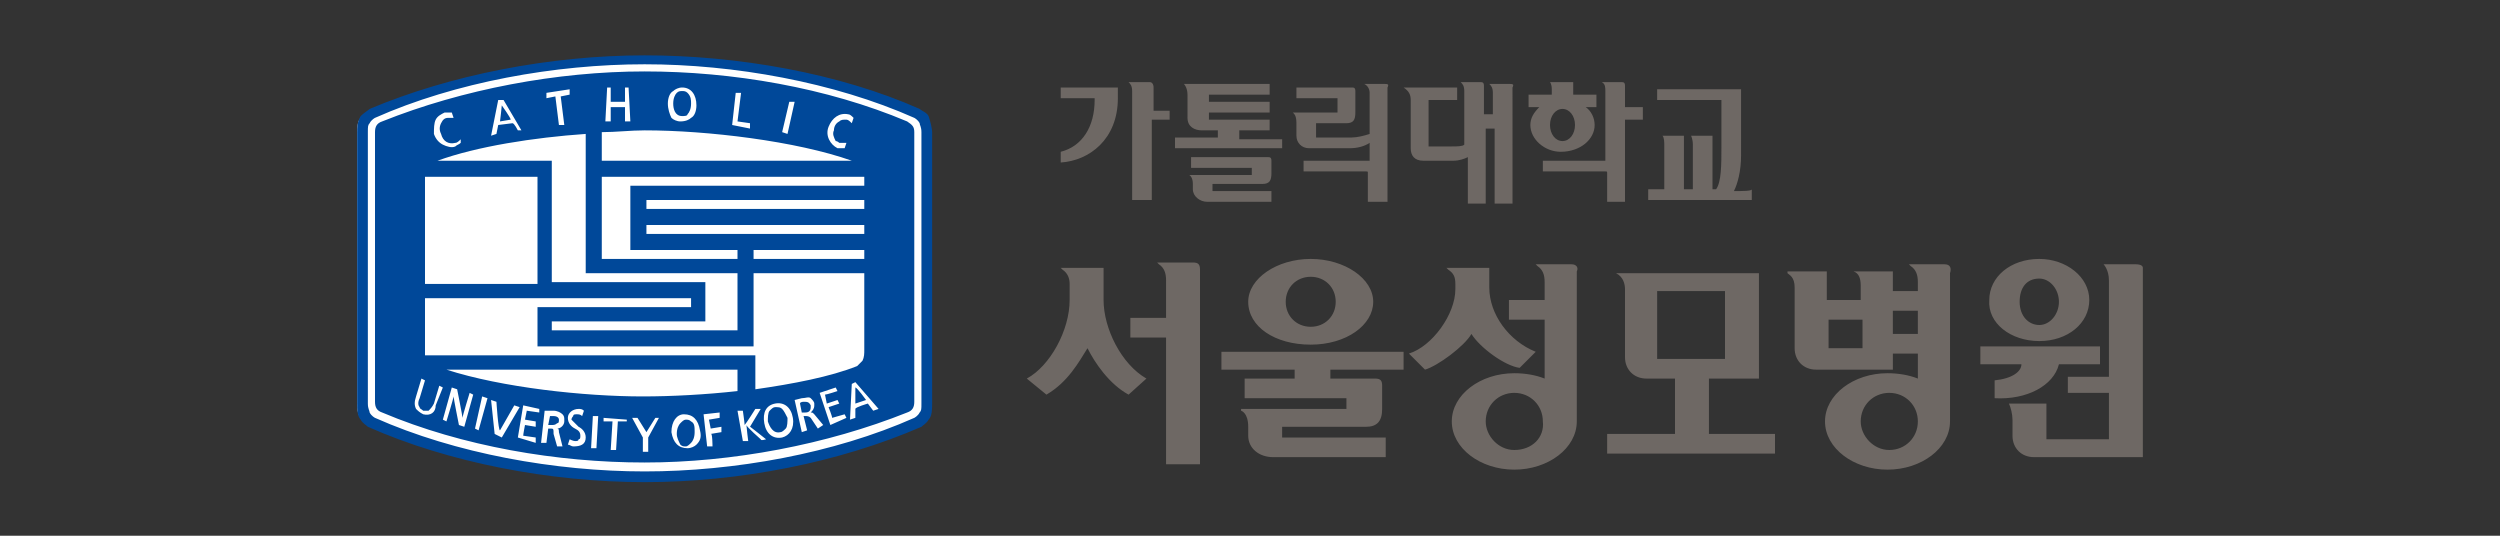 <?xml version="1.0" encoding="utf-8"?>
<!-- Generator: Adobe Illustrator 24.1.3, SVG Export Plug-In . SVG Version: 6.00 Build 0)  -->
<svg version="1.1" id="Layer_1" xmlns="http://www.w3.org/2000/svg" xmlns:xlink="http://www.w3.org/1999/xlink" x="0px" y="0px"
	 viewBox="0 0 140 30" style="enable-background:new 0 0 140 30;" xml:space="preserve">
<rect x="0" y="0" width="140" height="30" fill="#333333" stroke="none"/>
<style type="text/css">
	.st0{fill:#6E6864;}
	.st1{fill:#FFFFFF;}
	.st2{fill:#004899;}
</style>
<g>
	<g>
		<g>
			<path class="st0" d="M97.1,10.7c0.2-0.4,0.4-1.1,0.4-2V5h-4.7v0.6c0,0,3.5,0,3.6,0c0,0,0,2.6,0,2.6c0,1,0,2-0.3,2.4h-0.2
				c0,0,0-3,0-3h-1.2l0,0c0,0,0.1,0.2,0.1,0.5c0,0,0,2.4,0,2.5h-0.5c0,0,0-3,0-3h-1.2l0,0c0.1,0.1,0.1,0.4,0.1,0.5c0,0,0,2.4,0,2.5
				c0,0-0.9,0-0.9,0v0.6h5.8v-0.6C98.1,10.7,97.6,10.7,97.1,10.7z"/>
			<path class="st0" d="M84.5,4.7h-1h-0.1l0,0c0.1,0.1,0.2,0.2,0.2,0.5c0,0,0,1.2,0,1.2h-0.5c0,0,0-1.6,0-1.6c0-0.2-0.1-0.2-0.2-0.2
				h-1.1l0,0c0.1,0.1,0.2,0.2,0.2,0.5c0,0,0,2.9,0,3c-0.1,0.1-0.4,0.1-0.7,0.1c0,0-1.3,0-1.3,0V5.6c0,0,1.6,0,1.6,0V4.9h-3l0,0
				C78.9,5.1,79,5.3,79,5.6v2.7C79,8.7,79.2,9,79.7,9h1.7c0.3,0,0.6-0.1,0.8-0.2c0,0.1,0,2.6,0,2.6h1c0,0,0-4.2,0-4.2h0.5
				c0,0,0,4.2,0,4.2h1V4.9C84.8,4.7,84.7,4.7,84.5,4.7z"/>
			<path class="st0" d="M91,6c0,0,0-1.2,0-1.2c0-0.2-0.1-0.2-0.2-0.2h-1.2l0.1,0c0.2,0.1,0.2,0.3,0.2,0.5V9h-3.5v0.6h3.5
				c0.1,0,0.1,0,0.1,0.1v1.6H91V6.7c0,0,1,0,1,0V6C92,6,91,6,91,6z M89.3,7c0-0.4-0.2-0.8-0.5-1h0.6V5.3c0,0-1.2,0-1.3,0
				c0,0,0-0.7,0-0.7h-1.3l0,0c0,0,0.1,0.1,0.1,0.4c0,0,0,0.2,0,0.3c0,0-1.3,0-1.3,0V6h0.6c-0.3,0.3-0.5,0.6-0.5,1
				c0,0.8,0.8,1.5,1.7,1.5C88.5,8.5,89.3,7.8,89.3,7z M86.8,7c0-0.5,0.3-0.9,0.7-0.9c0.4,0,0.7,0.4,0.7,0.9c0,0.5-0.3,0.9-0.7,0.9
				C87.1,7.9,86.8,7.5,86.8,7z"/>
			<path class="st0" d="M69.4,7.8V7.3c0,0,1.7,0,1.7,0V6.7c0,0-3.4,0-3.4,0V6.3c0,0,3.4,0,3.4,0V5.7c0,0-3.4,0-3.4,0V5.3
				c0,0,3.4,0,3.4,0V4.7h-4.8l0,0c0,0,0.2,0.2,0.2,0.6v1.3c0,0.5,0.4,0.7,0.8,0.7c0,0,0.9,0,0.9,0v0.4c0,0-2.4,0-2.4,0v0.6h6V7.8
				C71.9,7.8,69.5,7.8,69.4,7.8z M67.9,10.3c0,0,2.8,0,2.8,0c0.4,0,0.5-0.2,0.5-0.6V9c0-0.2-0.1-0.2-0.2-0.2h-4.3v0.6
				c0,0,3.3,0,3.4,0v0.4c0,0-3.5,0-3.5,0l0,0c0,0,0.2,0.1,0.2,0.5v0.3c0,0.4,0.4,0.7,0.8,0.7h3.6v-0.6c0,0-3.3,0-3.3,0V10.3z"/>
			<path class="st0" d="M77.5,4.7h-1.2l0.1,0c0.2,0.1,0.3,0.3,0.3,0.5c0,0,0,2.3,0,2.3c-0.3,0.1-0.7,0.2-1,0.2c0,0-1.9,0-2,0V6.9
				c0,0,1.7,0,1.7,0c0.4,0,0.5-0.2,0.5-0.6V5.1c0-0.2-0.1-0.2-0.2-0.2l-3.1,0v0.6c0,0,2.3,0,2.3,0v0.8c0,0-2.5,0-2.5,0l0,0
				c0.1,0.1,0.2,0.2,0.2,0.6v0.7c0,0.4,0.3,0.7,0.7,0.7h2.3c0.4,0,0.8-0.1,1.1-0.3V9H73v0.6h3.5c0.1,0,0.1,0,0.1,0.1v1.6h1.1V4.9
				C77.8,4.7,77.7,4.7,77.5,4.7z"/>
			<path class="st0" d="M64.6,6.2c0,0,0-1.3,0-1.3c0-0.2-0.1-0.3-0.2-0.3h-1.2l0,0c0.1,0.1,0.2,0.2,0.2,0.5v6.1h1.1c0,0,0-4.5,0-4.5
				c0,0,1,0,1,0V6.2C65.6,6.2,64.6,6.2,64.6,6.2z M59.3,5.5c0,0,1.9,0,2,0c0,0,0,0.1,0,0.1c0,1.5-0.7,2.6-1.9,2.9l0,0v0.6l0,0
				c1.6-0.1,3.2-1.3,3.2-3.6V4.9h-3.2V5.5z"/>
		</g>
		<path class="st0" d="M66.8,14.7h-2l0.1,0.1c0.3,0.2,0.4,0.5,0.4,0.9v2.1h-2v1.1h2v7.1h1.9V15.1C67.2,14.8,67.1,14.7,66.8,14.7z
			 M61.8,16.8v-1.8h-2.4l0.1,0.1c0.3,0.2,0.4,0.5,0.4,0.8v0.9c0,1.7-1.1,3.7-2.4,4.4l0,0l1.1,0.9l0,0c1.2-0.7,1.8-1.8,2.3-2.6
			c0.4,0.8,1.2,2,2.3,2.6l0,0l1-0.9C62.8,20.4,61.8,18.4,61.8,16.8z M68.4,20.7h4.1v0.5h-2.8v1.1c0,0,5.6,0,5.7,0v0.6
			c-0.1,0-5.9,0-5.9,0l0,0.1c0,0,0.4,0.1,0.4,0.9v0.5c0,0.7,0.6,1.2,1.4,1.2h6.3v-1.1c0,0-5.7,0-5.8,0v-0.6c0.1,0,4.7,0,4.7,0
			c0.6,0,0.9-0.3,0.9-1v-1.3c0-0.3-0.1-0.4-0.4-0.4h-2.5v-0.5h4.1v-1H68.4V20.7z M73.4,19.3c2,0,3.5-1.1,3.5-2.4
			c0-1.3-1.6-2.4-3.5-2.4c-1.9,0-3.5,1.1-3.5,2.4C69.9,18.3,71.4,19.3,73.4,19.3z M73.4,15.5c0.8,0,1.4,0.6,1.4,1.4
			c0,0.8-0.6,1.4-1.4,1.4c-0.8,0-1.4-0.6-1.4-1.4C72,16.1,72.6,15.5,73.4,15.5z M114.2,19.1c1.6,0,2.8-1,2.8-2.3
			c0-1.3-1.3-2.3-2.8-2.3c-1.6,0-2.8,1-2.8,2.3C111.3,18.1,112.6,19.1,114.2,19.1z M114.2,15.6c0.6,0,1.1,0.6,1.1,1.3
			c0,0.7-0.5,1.3-1.1,1.3c-0.6,0-1.1-0.5-1.1-1.3C113.1,16.1,113.5,15.6,114.2,15.6z M108.9,14.8h-2l0.1,0.1
			c0.3,0.2,0.4,0.5,0.4,0.9v0.5h-1.4v-1.1h-2.3l0.1,0l0,0c0.3,0.1,0.4,0.4,0.4,0.8c0,0,0,0.7,0,0.8h-1.9c0-0.1,0-1.6,0-1.6h-2.2v0.1
			c0.1,0.1,0.4,0.2,0.4,0.8v3.4c0,0.7,0.5,1.2,1.2,1.2h4.3v-0.9h1.4v1.4c-0.5-0.2-1.1-0.3-1.7-0.3c-1.9,0-3.5,1.2-3.5,2.7
			c0,1.5,1.6,2.7,3.5,2.7c1.9,0,3.5-1.2,3.5-2.7c0,0,0-0.1,0-0.1h0v-8.2C109.3,15,109.2,14.8,108.9,14.8z M104.3,19.5h-1.9v-1.6h1.9
			V19.5z M105.8,25.2c-0.9,0-1.6-0.8-1.6-1.6c0-0.9,0.7-1.6,1.6-1.6c0.9,0,1.6,0.7,1.6,1.6C107.4,24.5,106.7,25.2,105.8,25.2z
			 M107.4,18.7h-1.4v-1.3h1.4V18.7z M119.6,14.8h-1.9l0.1,0c0,0,0.3,0.3,0.3,0.9c0,0,0,5.4,0,5.4c-0.1,0-2.3,0-2.3,0v0.9
			c0,0,2.2,0,2.3,0v2.6h-3.5c0-0.1,0-2,0-2h-2.1l0,0c0.1,0.2,0.2,0.6,0.2,0.9v0.9c0,0.7,0.5,1.2,1.2,1.2h6.1v-0.6h0v-10
			C120,14.9,119.9,14.8,119.6,14.8z M115.3,20.4c0,0,2.3,0,2.3,0v-1h-6.7v1c0,0,2.2,0,2.3,0c0,0.4-0.5,0.8-1.5,0.9l0,0v1h0
			C113.5,22.4,115,21.6,115.3,20.4z M82.4,18.7c0.5,0.8,1.9,1.8,2.7,1.9l0,0l0.9-0.9l0,0c-1.5-0.6-2.6-2.1-2.6-3.6V15H81l0.1,0.1
			c0.3,0.2,0.4,0.4,0.4,0.8v0.3c0,1.4-1.3,3.2-2.6,3.6l0,0l0.9,0.9l0,0C80.5,20.5,82,19.4,82.4,18.7z M88,14.8h-2l0.1,0.1
			c0.3,0.2,0.4,0.5,0.4,0.9v1h-2v1.1h2v3.3c-0.5-0.2-1.1-0.3-1.7-0.3c-1.9,0-3.5,1.2-3.5,2.7c0,1.5,1.6,2.7,3.5,2.7
			c1.9,0,3.5-1.2,3.5-2.7c0,0,0-0.1,0-0.1h0v-8.3C88.4,15,88.3,14.8,88,14.8z M84.8,25.2c-0.9,0-1.6-0.8-1.6-1.6
			c0-0.9,0.7-1.6,1.6-1.6c0.9,0,1.6,0.7,1.6,1.6C86.5,24.5,85.8,25.2,84.8,25.2z M95.7,21.2h2.8v-5.9h-8l0,0l0,0
			c0.4,0.2,0.5,0.6,0.5,0.9V20c0,0.7,0.5,1.2,1.2,1.2h1.6v3.1H90v1.1h9.4v-1.1h-3.7V21.2z M92.8,20.1v-3.8h3.8v3.8H92.8z"/>
	</g>
	<g>
		<path class="st1" d="M51.8,6.6c-0.1-0.2-0.3-0.3-0.5-0.4c-4.5-1.9-10.1-3-15.3-3c-5.2,0-10.8,1.1-15.3,3c-0.1,0.1-0.3,0.2-0.5,0.4
			c-0.2,0.2-0.2,0.6-0.2,0.9v15c0,0.3,0,0.7,0.2,0.9c0.1,0.2,0.3,0.3,0.4,0.4c4.5,1.9,10.1,3,15.3,3c5.2,0,10.8-1.1,15.3-3
			c0.1-0.1,0.3-0.2,0.4-0.4c0.2-0.2,0.2-0.6,0.2-0.9v-15C52,7.2,52,6.8,51.8,6.6z"/>
		<path class="st2" d="M50.8,6.8C46.3,4.9,41,4,36.1,4c-4.9,0-10.2,1-14.7,2.8c-0.3,0.1-0.4,0.3-0.4,0.6v15.1c0,0.3,0.1,0.5,0.4,0.6
			c4.5,1.9,9.8,2.8,14.7,2.8c4.9,0,10.2-1,14.7-2.8c0.3-0.1,0.4-0.3,0.4-0.6V7.4C51.2,7.1,51.1,7,50.8,6.8z M46.4,7.1
			c0.2-0.5,0.6-0.8,1.1-0.7c0.1,0,0.2,0.1,0.3,0.2l0,0l-0.1,0.3l0,0c-0.1-0.1-0.2-0.2-0.3-0.2c-0.2,0-0.3,0-0.4,0.1
			c-0.2,0.1-0.3,0.3-0.3,0.5c-0.1,0.2,0,0.4,0.1,0.6C46.8,7.9,46.9,7.9,47,8c0.1,0,0.3,0,0.4,0l0,0l-0.1,0.3l0,0c-0.1,0-0.2,0-0.4,0
			C46.5,8.1,46.2,7.6,46.4,7.1z M44.2,5.7L44.2,5.7l0.3,0l-0.4,1.8l-0.3-0.1L44.2,5.7z M41.2,5.2L41.2,5.2l0.3,0
			c0,0-0.2,1.6-0.2,1.6c0,0,0.7,0.1,0.7,0.1l0,0.3L41,7L41.2,5.2z M37.4,5.8c0-0.3,0.1-0.6,0.3-0.7c0.1-0.1,0.3-0.2,0.5-0.2
			c0.5,0,0.8,0.4,0.8,1c0,0.3-0.1,0.6-0.3,0.7c-0.1,0.1-0.3,0.2-0.6,0.2c-0.2,0-0.4-0.1-0.5-0.2C37.5,6.4,37.4,6.1,37.4,5.8z
			 M34.2,4.9c0,0,0,0.7,0,0.8c0,0,0.7,0,0.8,0c0,0,0-0.8,0-0.8l0.2,0l0,0l0.1,1.9l-0.3,0c0,0,0-0.8,0-0.8c0,0-0.7,0-0.8,0
			c0,0,0,0.8,0,0.8l-0.3,0L34,4.9L34.2,4.9z M33.7,7.4c0.8,0,1.6-0.1,2.4-0.1c3.5,0,8.5,0.6,11.6,1.7H33.7V7.4z M33.7,9.9h14.7
			c0,0,0,0.1,0,0.1v0.4H35.3V14h6v0.5h-7.6V9.9z M36.2,13.1v-0.5h12.2v0.5H36.2z M48.4,14v0.5h-6.2V14H48.4z M36.2,11.7v-0.5h12.2
			v0.5H36.2z M41.3,15.3v3.2H30.9V18h8.6v-2.2h-8.6V9h-6.4c2.2-0.8,5.4-1.3,8.3-1.5v7.8H41.3z M31.9,5L31.9,5l0,0.3
			c0,0-0.5,0.1-0.5,0.1c0,0,0.2,1.6,0.2,1.6l-0.3,0c0,0-0.2-1.6-0.2-1.6c0,0-0.5,0.1-0.5,0.1l0-0.3L31.9,5z M27.9,5.6l0.3,0l0,0
			l1,1.7L29,7.3c0,0-0.2-0.4-0.3-0.4c0,0-0.8,0.1-0.8,0.1c0,0-0.1,0.5-0.1,0.5l-0.3,0.1L27.9,5.6z M24.4,6.7
			c0.1-0.2,0.3-0.3,0.5-0.4c0.1,0,0.3,0,0.4,0l0,0l0.1,0.3l0,0c-0.1,0-0.2,0-0.3,0c-0.2,0-0.3,0.1-0.4,0.3c-0.1,0.2-0.1,0.4,0,0.6
			c0.1,0.4,0.4,0.6,0.8,0.5c0.1,0,0.2-0.1,0.3-0.2l0,0L25.8,8l0,0c-0.1,0.1-0.2,0.1-0.3,0.2c-0.2,0.1-0.5,0-0.7-0.1
			c-0.2-0.1-0.4-0.3-0.5-0.6C24.3,7.2,24.3,6.9,24.4,6.7z M23.8,10c0,0,0-0.1,0-0.1h6.3v6h-6.3V10z M23.8,16.7h14.9v0.5h-8.6v2.2
			h12.1v-4.1h6.2v4.3c0,0.2,0,0.4-0.1,0.6c-0.1,0.1-0.2,0.2-0.3,0.3c-1.5,0.6-3.6,1-5.7,1.3v-1.9H23.8c0-0.1,0-0.2,0-0.3V16.7z
			 M41.3,20.8v1.1c-1.8,0.2-3.7,0.3-5.3,0.3c-3.3,0-7.9-0.5-11-1.5H41.3z M23.7,23.2c-0.2-0.1-0.3-0.2-0.4-0.3
			c-0.1-0.2-0.1-0.4,0-0.7l0.3-1l0,0l0.2,0.1l-0.3,1c-0.1,0.2-0.1,0.4,0,0.5c0,0.1,0.1,0.1,0.2,0.2c0.1,0,0.2,0,0.3,0
			c0.1-0.1,0.2-0.2,0.3-0.4l0.3-1l0.2,0.1l-0.4,1C24.4,23.1,24.1,23.3,23.7,23.2z M25.7,23.8c0,0-0.3-1.5-0.3-1.6
			c0,0.1-0.4,1.4-0.4,1.4l-0.2-0.1l0.5-1.8l0,0l0.3,0.1c0,0,0.3,1.5,0.3,1.6c0-0.1,0.4-1.4,0.4-1.4l0.2,0.1L26,23.9L25.7,23.8z
			 M26.8,24.1L26.6,24l0.4-1.8l0,0l0.3,0.1L26.8,24.1z M27.7,24.3l-0.2-1.9l0,0l0.3,0.1c0,0,0.1,1.6,0.2,1.6c0,0,0.8-1.4,0.8-1.4
			l0.3,0.1l-1,1.7L27.7,24.3z M30.2,23.1c0,0-0.7-0.1-0.7-0.1c0,0-0.1,0.5-0.1,0.5c0,0,0.6,0.1,0.6,0.1l0,0.3c0,0-0.6-0.1-0.6-0.1
			c0,0-0.1,0.5-0.1,0.6c0,0,0.7,0.1,0.7,0.1l0,0.3L29,24.5l0.3-1.8l0,0l0.9,0.2L30.2,23.1z M31.6,23.6c0,0.2-0.2,0.4-0.4,0.4
			c0.1,0,0.1,0.1,0.1,0.2l0.2,0.8l-0.3,0l-0.2-0.7C31,24,31,24,30.8,24c0,0-0.1,0-0.1,0c0,0-0.1,0.8-0.1,0.8l-0.3,0l0.2-1.8l0,0
			L31,23c0.2,0,0.4,0.1,0.5,0.2c0.1,0.1,0.1,0.2,0.1,0.3C31.6,23.5,31.6,23.5,31.6,23.6z M32.4,23.9c0.2,0.1,0.4,0.3,0.4,0.6
			c0,0.4-0.3,0.5-0.7,0.5c-0.1,0-0.2-0.1-0.3-0.1l0,0l0.1-0.3l0,0c0,0,0.2,0.1,0.3,0.1c0.1,0,0.2,0,0.2-0.1c0.1,0,0.1-0.1,0.1-0.2
			c0-0.2-0.1-0.3-0.3-0.4c-0.2-0.1-0.4-0.3-0.4-0.6c0-0.3,0.3-0.5,0.6-0.5c0.1,0,0.2,0,0.3,0.1l0,0l-0.1,0.3l0,0
			c-0.1-0.1-0.2-0.1-0.3-0.1c-0.1,0-0.2,0-0.2,0.1c0,0-0.1,0.1-0.1,0.2C32.2,23.7,32.3,23.8,32.4,23.9z M33.4,25.1l-0.3,0l0.1-1.8v0
			l0.3,0L33.4,25.1z M35.1,23.6c0,0-0.5,0-0.5,0c0,0-0.1,1.6-0.1,1.6l-0.3,0c0,0,0.1-1.6,0.1-1.6c0,0-0.5,0-0.5,0l0-0.2v0l1.3,0.1
			L35.1,23.6z M36.9,23.4c0,0-0.6,1.1-0.6,1.1l0,0.8l-0.3,0c0,0,0-0.8,0-0.8c0,0-0.6-1.1-0.6-1.1l0,0h0.3c0,0,0.5,0.8,0.5,0.8
			c0,0,0.5-0.8,0.5-0.8L36.9,23.4L36.9,23.4z M39,24.9c-0.1,0.1-0.3,0.2-0.5,0.2c-0.5,0-0.8-0.3-0.9-0.9c0-0.6,0.3-1,0.7-1
			c0.5,0,0.8,0.3,0.9,0.9C39.3,24.5,39.2,24.7,39,24.9z M39.9,25l-0.3,0l-0.2-1.8l0.9-0.1l0,0l0,0.3c0,0-0.6,0.1-0.6,0.1
			c0,0,0.1,0.5,0.1,0.5c0,0,0.6-0.1,0.6-0.1l0,0.3c0,0-0.6,0.1-0.6,0.1C39.9,24.2,39.9,25,39.9,25z M42.9,24.6c0,0-0.3,0.1-0.3,0
			c0,0-0.8-0.7-0.8-0.8c0,0.1,0.1,0.9,0.1,0.9l-0.3,0L41.3,23l0.3,0c0,0,0.1,0.7,0.1,0.8c0.1-0.1,0.6-0.9,0.6-0.9l0.3,0l0,0
			c0,0-0.6,1-0.6,1C41.9,23.8,42.9,24.6,42.9,24.6L42.9,24.6z M43.8,24.5c-0.5,0.1-0.9-0.2-1-0.8c-0.1-0.6,0.1-1,0.6-1.1
			c0.5-0.1,0.9,0.2,1,0.8C44.5,24,44.2,24.4,43.8,24.5z M45.8,24l-0.4-0.6c-0.1-0.1-0.2-0.1-0.3-0.1c0,0-0.1,0-0.1,0
			c0,0,0.2,0.8,0.2,0.8l-0.3,0.1l-0.4-1.8l0.4-0.1c0.2,0,0.4-0.1,0.5,0c0.1,0.1,0.2,0.2,0.2,0.3c0,0,0,0.1,0,0.1
			c0,0.2-0.1,0.3-0.2,0.4c0.1,0,0.1,0,0.2,0.1l0.5,0.6L45.8,24z M46.5,23.8L45.9,22l0.9-0.3l0,0l0.1,0.2c0,0-0.6,0.2-0.7,0.2
			c0,0,0.1,0.5,0.1,0.5c0,0,0.6-0.2,0.6-0.2l0.1,0.2c0,0-0.6,0.2-0.6,0.2c0,0,0.2,0.5,0.2,0.6c0,0,0.7-0.2,0.7-0.2l0.1,0.2
			L46.5,23.8z M48.9,23c0,0-0.3-0.4-0.3-0.4c0,0-0.7,0.2-0.7,0.3c0,0,0,0.5,0,0.5l-0.3,0.1l0.1-2l0.2-0.1l0,0l1.3,1.5L48.9,23z
			 M38.2,6.5c0.1,0,0.3,0,0.3-0.1c0.1-0.1,0.2-0.3,0.2-0.6c0-0.2,0-0.4-0.2-0.6c-0.1-0.1-0.2-0.1-0.3-0.1c-0.1,0-0.2,0-0.3,0.1
			c-0.1,0.1-0.2,0.3-0.2,0.6C37.7,6.1,37.8,6.5,38.2,6.5z M47.9,22.6c0,0,0.6-0.2,0.6-0.2c0,0-0.5-0.7-0.6-0.7
			C47.9,21.8,47.9,22.6,47.9,22.6z M52,6.5c-0.1-0.2-0.4-0.3-0.5-0.4c-4.5-2-10.2-3-15.4-3c-5.3,0-10.9,1.1-15.4,3
			c-0.1,0.1-0.3,0.2-0.5,0.4C20,6.8,20,7.2,20,7.4v15.2c0,0.3,0,0.7,0.2,0.9c0.1,0.2,0.3,0.3,0.4,0.4c4.5,2,10.2,3.1,15.5,3.1
			c5.3,0,10.9-1.1,15.5-3.1c0.1-0.1,0.3-0.2,0.4-0.4c0.2-0.2,0.2-0.6,0.2-0.9V7.4C52.2,7.2,52.1,6.8,52,6.5z M51.6,22.6
			c0,0.3,0,0.4-0.1,0.5c-0.1,0.2-0.3,0.3-0.3,0.3c-4.5,2-10.1,3-15.1,3c-5,0-10.6-1-15.1-3c0,0-0.2-0.1-0.3-0.3
			c0-0.1-0.1-0.2-0.1-0.5V7.4c0-0.3,0-0.4,0.1-0.5C20.8,6.7,21,6.6,21,6.6c4.5-2,10.1-3,15.1-3c5,0,10.6,1,15.1,3
			c0,0,0.2,0.1,0.3,0.3c0,0.1,0.1,0.2,0.1,0.5V22.6z M38.7,23.6c-0.1-0.1-0.2-0.1-0.3-0.1c-0.1,0-0.2,0.1-0.3,0.2
			c-0.1,0.1-0.2,0.3-0.2,0.6c0,0.2,0.1,0.4,0.2,0.6c0.1,0.1,0.2,0.1,0.3,0.1c0.1,0,0.2-0.1,0.3-0.2c0.1-0.1,0.2-0.3,0.2-0.6
			C38.9,23.9,38.9,23.7,38.7,23.6z M31,23.3c0,0-0.2,0-0.2,0c0,0-0.1,0.5-0.1,0.5c0,0,0.2,0,0.2,0c0.1,0,0.2,0,0.3-0.1
			c0.1,0,0.1-0.1,0.1-0.2c0,0,0,0,0,0C31.3,23.4,31.2,23.3,31,23.3z M43.8,22.9c-0.1-0.1-0.2-0.1-0.4-0.1c-0.1,0-0.2,0.1-0.3,0.2
			c-0.1,0.1-0.1,0.4-0.1,0.6c0.1,0.3,0.3,0.7,0.7,0.6c0.1,0,0.2-0.1,0.3-0.2c0.1-0.1,0.1-0.4,0.1-0.6C44,23.2,43.9,23,43.8,22.9z
			 M45,22.5c0,0-0.2,0-0.2,0.1c0,0,0.1,0.5,0.1,0.5c0,0,0.2,0,0.2,0c0.2,0,0.3-0.1,0.3-0.3c0,0,0,0,0-0.1
			C45.3,22.5,45.2,22.5,45,22.5z M28.1,5.9c0,0.1-0.1,0.9-0.1,0.9c0,0,0.6-0.1,0.6-0.1C28.6,6.6,28.1,5.9,28.1,5.9z"/>
	</g>
</g>
</svg>
